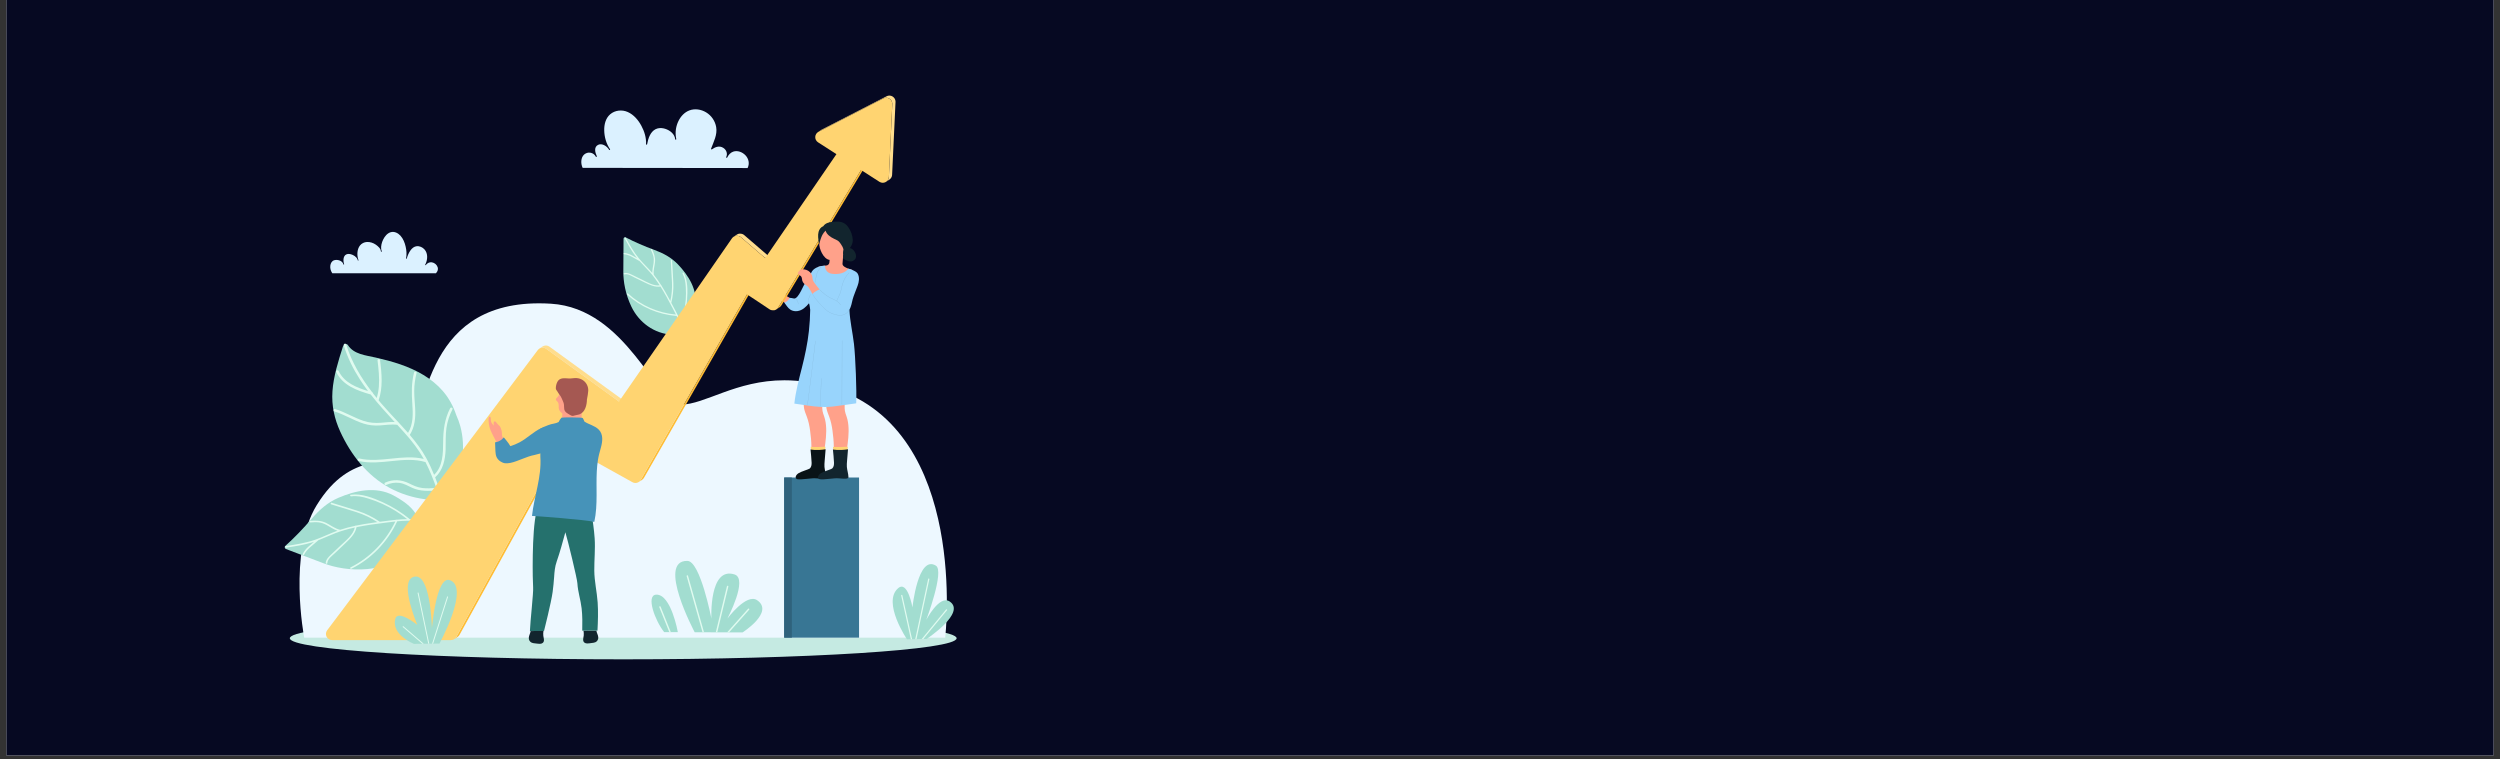 <?xml version="1.0" encoding="UTF-8" standalone="yes"?>
<svg xmlns="http://www.w3.org/2000/svg" xmlns:xlink="http://www.w3.org/1999/xlink" width="856" zoomAndPan="magnify" viewBox="0 0 642 195" height="260" preserveAspectRatio="xMidYMid meet" version="1.0">
  <rect x="0" y="0" width="642" height="195" fill="#333333" stroke="none"/>
  <defs>
    <clipPath id="41e59f78ae">
      <path d="M 1.637 0 L 640.359 0 L 640.359 194.004 L 1.637 194.004 Z M 1.637 0 " clip-rule="nonzero"/>
    </clipPath>
    <clipPath id="c0f25d166a">
      <path d="M 74.105 158.277 L 245.656 158.277 L 245.656 169.305 L 74.105 169.305 Z M 74.105 158.277 " clip-rule="nonzero"/>
    </clipPath>
    <clipPath id="7fd36410af">
      <path d="M 210 24.547 L 230 24.547 L 230 47 L 210 47 Z M 210 24.547 " clip-rule="nonzero"/>
    </clipPath>
  </defs>
  <g clip-path="url(#41e59f78ae)">
    <path fill="#ffffff" d="M 1.637 0 L 640.363 0 L 640.363 194.004 L 1.637 194.004 Z M 1.637 0 " fill-opacity="1" fill-rule="nonzero"/>
    <path fill="#060922" d="M 1.637 0 L 640.363 0 L 640.363 194.004 L 1.637 194.004 Z M 1.637 0 " fill-opacity="1" fill-rule="nonzero"/>
  </g>
  <g clip-path="url(#c0f25d166a)">
    <path fill="#c5eae2" d="M 245.656 163.906 C 245.656 166.895 207.324 169.316 160.043 169.316 C 112.758 169.316 74.426 166.895 74.426 163.906 C 74.426 160.918 112.758 158.492 160.043 158.492 C 207.324 158.492 245.656 160.918 245.656 163.906 " fill-opacity="1" fill-rule="nonzero"/>
  </g>
  <g clip-path="url(#7fd36410af)">
    <path fill="#ffdd8d" d="M 229.965 26.039 C 229.961 26.004 229.957 25.965 229.953 25.93 L 229.949 25.871 L 229.941 25.84 C 229.93 25.785 229.918 25.73 229.902 25.68 L 229.891 25.629 L 229.883 25.613 C 229.863 25.562 229.844 25.516 229.82 25.465 L 229.797 25.414 C 229.766 25.348 229.727 25.285 229.688 25.227 L 229.684 25.223 L 229.668 25.203 C 229.629 25.148 229.586 25.098 229.539 25.047 L 229.523 25.027 L 229.496 25.008 C 229.422 24.934 229.336 24.863 229.246 24.805 L 229.156 24.75 L 229.105 24.723 C 229.062 24.703 229.023 24.684 228.98 24.668 L 228.93 24.645 L 228.875 24.629 C 228.844 24.621 228.812 24.609 228.781 24.602 L 228.727 24.586 L 228.66 24.578 L 228.578 24.562 L 228.531 24.555 C 228.484 24.551 228.438 24.551 228.391 24.551 L 228.336 24.551 L 228.285 24.555 C 228.242 24.559 228.203 24.562 228.164 24.57 L 228.129 24.57 L 228.094 24.582 C 228.035 24.594 227.977 24.609 227.922 24.625 L 227.883 24.637 L 227.867 24.641 C 227.801 24.668 227.734 24.691 227.668 24.727 L 211.031 33.277 C 210.98 33.305 210.93 33.332 210.879 33.367 C 210.605 33.551 210.332 33.73 210.055 33.918 C 210.102 33.883 210.152 33.855 210.207 33.828 L 226.844 25.277 C 226.91 25.242 226.973 25.215 227.039 25.191 L 227.098 25.176 C 227.152 25.156 227.211 25.145 227.266 25.133 L 227.34 25.117 C 227.379 25.113 227.418 25.109 227.457 25.105 C 227.492 25.105 227.527 25.098 227.566 25.098 C 227.629 25.098 227.691 25.105 227.754 25.113 L 227.836 25.125 C 227.879 25.133 227.918 25.141 227.957 25.152 C 227.988 25.16 228.02 25.172 228.051 25.18 C 228.086 25.191 228.121 25.203 228.156 25.219 C 228.195 25.234 228.238 25.254 228.277 25.273 C 228.324 25.301 228.375 25.324 228.418 25.352 C 228.512 25.41 228.594 25.48 228.672 25.559 L 228.711 25.598 C 228.762 25.645 228.801 25.699 228.844 25.754 L 228.859 25.777 C 228.902 25.836 228.941 25.898 228.973 25.965 L 228.996 26.016 C 229.02 26.062 229.039 26.113 229.059 26.164 L 229.074 26.227 C 229.094 26.281 229.105 26.332 229.113 26.387 C 229.121 26.418 229.125 26.449 229.129 26.48 C 229.133 26.516 229.137 26.551 229.141 26.586 C 229.141 26.641 229.145 26.699 229.141 26.754 L 228.266 45.441 C 228.266 45.484 228.258 45.523 228.254 45.566 C 228.25 45.602 228.242 45.637 228.234 45.672 L 228.219 45.754 C 228.207 45.793 228.195 45.832 228.18 45.871 L 228.156 45.941 C 228.129 46.012 228.098 46.078 228.062 46.145 L 228.059 46.152 C 227.996 46.254 227.93 46.352 227.848 46.438 L 227.844 46.441 C 227.762 46.527 227.672 46.605 227.57 46.676 C 227.844 46.492 228.121 46.309 228.395 46.125 C 228.496 46.055 228.586 45.977 228.668 45.891 L 228.672 45.887 C 228.754 45.801 228.824 45.703 228.883 45.602 L 228.887 45.598 C 228.926 45.531 228.953 45.461 228.984 45.391 L 228.992 45.367 L 229.008 45.324 C 229.02 45.285 229.031 45.242 229.043 45.203 L 229.055 45.164 L 229.062 45.121 C 229.066 45.086 229.074 45.055 229.078 45.02 L 229.086 44.965 L 229.094 44.891 L 229.969 26.203 C 229.969 26.164 229.969 26.121 229.969 26.082 L 229.965 26.039 " fill-opacity="1" fill-rule="nonzero"/>
  </g>
  <path fill="#edf8ff" d="M 242.727 163.75 L 78.125 163.75 C 78.125 163.75 73.867 141.832 81.332 129.723 C 90.383 115.043 100.277 120.871 104.254 114.965 C 109.363 107.379 108.148 77.895 138.418 77.895 C 139.402 77.895 140.418 77.926 141.477 77.992 C 161.016 79.184 168.57 103.898 174.871 103.898 C 181.008 103.898 188.977 97.656 201.426 97.656 C 205.23 97.656 209.445 98.238 214.164 99.754 C 248.91 110.953 242.727 163.75 242.727 163.75 " fill-opacity="1" fill-rule="nonzero"/>
  <path fill="#dbf1ff" d="M 149.461 42.699 C 149.082 41.566 149.238 40.008 150.414 39.406 C 151.363 38.918 152.531 39.281 153.008 40.238 C 153.09 40.398 153.328 40.258 153.254 40.094 C 152.824 39.18 152.453 37.742 153.613 37.188 C 154.539 36.75 155.691 37.43 156.258 38.219 C 156.309 38.301 156.359 38.387 156.418 38.469 C 156.52 38.617 156.75 38.488 156.66 38.328 C 155.688 36.93 155.191 35.152 155.164 33.461 C 155.137 31.969 155.516 30.367 156.691 29.352 C 157.922 28.289 159.734 28.109 161.199 28.762 C 162.75 29.445 163.914 30.832 164.703 32.297 C 165.473 33.719 165.996 35.387 165.898 37.02 C 165.891 37.176 166.148 37.211 166.176 37.055 C 166.324 36.254 166.527 35.445 166.902 34.719 C 167.223 34.09 167.68 33.527 168.316 33.195 C 168.945 32.867 169.68 32.816 170.371 32.961 C 171.598 33.211 172.965 34.062 173.309 35.332 C 173.332 35.48 173.355 35.629 173.387 35.77 C 173.422 35.926 173.68 35.895 173.664 35.734 L 173.66 35.699 L 173.656 35.672 C 173.645 35.559 173.625 35.453 173.598 35.348 C 173.355 33.906 173.582 32.387 174.227 31.078 C 174.809 29.887 175.766 28.832 177.027 28.355 C 178.445 27.816 180.043 28.082 181.324 28.848 C 182.691 29.668 183.645 31.062 183.914 32.633 C 184.258 34.617 183.262 36.395 182.598 38.199 C 182.555 38.309 182.707 38.426 182.805 38.359 C 183.672 37.738 184.719 37.344 185.711 37.953 C 186.52 38.449 186.918 39.441 186.492 40.324 C 186.414 40.484 186.66 40.629 186.738 40.465 C 187.059 39.797 187.559 39.199 188.277 38.945 C 189.383 38.559 190.621 39.043 191.41 39.855 C 192.277 40.75 192.547 42.027 191.984 43.152 L 149.625 43.105 C 149.562 42.973 149.504 42.84 149.461 42.699 " fill-opacity="1" fill-rule="nonzero"/>
  <path fill="#dbf1ff" d="M 85.25 70.039 C 84.902 69.492 84.746 68.855 84.824 68.207 C 84.895 67.633 85.199 67.039 85.773 66.844 C 86.621 66.547 87.953 66.93 88.195 67.891 C 88.23 68 88.398 67.957 88.371 67.84 C 88.215 67.371 88.152 66.844 88.242 66.348 C 88.316 65.926 88.527 65.52 88.934 65.336 C 89.301 65.164 89.734 65.195 90.113 65.297 C 90.75 65.469 91.492 65.914 91.785 66.555 C 91.812 66.66 91.848 66.762 91.883 66.863 C 91.926 66.973 92.082 66.93 92.059 66.812 C 92.039 66.707 92.004 66.605 91.961 66.512 C 91.797 65.941 91.742 65.34 91.801 64.75 C 91.863 64.137 92.062 63.516 92.449 63.031 C 92.887 62.488 93.535 62.184 94.223 62.141 C 95.027 62.098 95.844 62.367 96.504 62.824 C 96.805 63.035 97.102 63.277 97.352 63.555 C 97.492 63.711 97.621 63.887 97.711 64.078 C 97.738 64.262 97.777 64.441 97.836 64.617 C 97.871 64.715 98.012 64.699 98.016 64.594 C 98.02 64.395 97.973 64.207 97.891 64.031 C 97.785 63.18 98.031 62.266 98.395 61.523 C 98.797 60.703 99.449 59.879 100.355 59.625 C 101.285 59.363 102.219 59.848 102.84 60.527 C 103.539 61.301 103.945 62.328 104.172 63.336 C 104.395 64.309 104.477 65.359 104.281 66.344 C 104.262 66.461 104.426 66.508 104.457 66.395 C 104.668 65.645 104.969 64.902 105.43 64.27 C 105.812 63.746 106.355 63.289 107.023 63.223 C 107.754 63.148 108.512 63.504 109 64.039 C 109.969 65.102 109.824 66.781 109.191 67.973 C 109.133 68.082 109.277 68.16 109.348 68.066 C 109.617 67.711 109.992 67.441 110.438 67.371 C 111.105 67.262 111.805 67.625 112.176 68.184 C 112.359 68.453 112.469 68.773 112.453 69.102 C 112.438 69.488 112.254 69.832 111.996 70.105 L 111.969 70.172 L 85.34 70.172 C 85.309 70.129 85.277 70.086 85.25 70.039 " fill-opacity="1" fill-rule="nonzero"/>
  <path fill="#a2ddd0" d="M 232.918 164.176 C 232.918 164.176 226.52 154.711 230.598 151.086 C 233.094 148.859 234.316 155.98 234.316 155.98 C 234.316 155.98 235.734 142.395 240.344 145.262 C 242.594 146.664 237.863 159.191 237.863 159.191 C 237.863 159.191 241.23 152.676 243.887 154.465 C 248.18 157.355 237.953 164.078 237.953 164.078 L 232.918 164.176 " fill-opacity="1" fill-rule="nonzero"/>
  <path fill="#e0fbf0" d="M 235.352 164.129 L 238.66 148.742 C 238.676 148.66 238.621 148.574 238.535 148.555 C 238.453 148.539 238.367 148.594 238.352 148.676 L 235.027 164.137 L 235.352 164.129 " fill-opacity="1" fill-rule="nonzero"/>
  <path fill="#e0fbf0" d="M 237.113 164.098 L 243.199 156.707 C 243.254 156.641 243.246 156.543 243.18 156.488 C 243.109 156.434 243.012 156.441 242.957 156.508 L 236.695 164.105 L 237.113 164.098 " fill-opacity="1" fill-rule="nonzero"/>
  <path fill="#e0fbf0" d="M 234.227 164.152 L 231.723 152.879 C 231.707 152.793 231.621 152.738 231.535 152.762 C 231.449 152.777 231.398 152.863 231.418 152.945 L 233.906 164.156 L 234.227 164.152 " fill-opacity="1" fill-rule="nonzero"/>
  <path fill="#a2ddd0" d="M 178.395 162.359 C 178.395 162.359 168.535 143.844 176.547 144.039 C 179.84 144.121 182.684 158.84 182.684 158.84 C 182.684 158.84 182.039 145.406 188.629 147.516 C 192.191 148.656 186.801 158.84 186.801 158.84 C 186.801 158.84 191.68 152.266 194.43 154.133 C 198.906 157.176 190.691 162.406 190.691 162.406 L 178.395 162.359 " fill-opacity="1" fill-rule="nonzero"/>
  <path fill="#a2ddd0" d="M 174.07 162.34 C 174.07 162.34 172.332 152.539 168.512 152.707 C 165.781 152.828 168.246 159.465 170.562 162.332 C 170.562 162.332 173.965 162.34 174.07 162.34 " fill-opacity="1" fill-rule="nonzero"/>
  <path fill="#e0fbf0" d="M 180.789 162.367 L 176.68 147.855 C 176.656 147.758 176.551 147.703 176.457 147.73 C 176.359 147.758 176.301 147.859 176.328 147.957 L 180.406 162.363 L 180.789 162.367 " fill-opacity="1" fill-rule="nonzero"/>
  <path fill="#e0fbf0" d="M 184.191 162.379 L 187.039 150.637 C 187.062 150.543 187 150.441 186.902 150.418 C 186.805 150.398 186.707 150.453 186.68 150.555 L 183.812 162.379 L 184.191 162.379 " fill-opacity="1" fill-rule="nonzero"/>
  <path fill="#e0fbf0" d="M 172.27 162.332 L 169.641 155.785 C 169.605 155.688 169.496 155.648 169.402 155.684 C 169.309 155.723 169.262 155.828 169.301 155.922 L 171.871 162.332 L 172.27 162.332 " fill-opacity="1" fill-rule="nonzero"/>
  <path fill="#e0fbf0" d="M 187.215 162.395 L 192.387 156.57 C 192.453 156.496 192.445 156.383 192.371 156.312 C 192.297 156.242 192.18 156.25 192.109 156.328 L 186.723 162.395 L 187.215 162.395 " fill-opacity="1" fill-rule="nonzero"/>
  <path fill="#a2ddd0" d="M 100.051 125.281 C 102.805 126.773 105.871 127.766 109.078 128.195 C 111.539 128.523 113.785 128.918 115.512 126.383 C 118.977 121.293 119.621 114.703 118.207 109.449 C 117.938 108.453 117.574 107.516 117.168 106.605 C 116.418 104.328 115.281 102.223 113.738 100.441 C 110.875 97.129 106.977 95.016 102.824 93.578 C 100.77 92.867 98.652 92.32 96.512 91.828 C 93.91 91.238 90.855 90.988 89.34 88.617 C 89.008 88.09 88.238 88.43 88.051 89.02 C 86.852 92.793 85.645 96.617 85.375 100.473 C 85.109 104.188 85.914 107.629 87.348 110.781 C 90.09 116.797 94.312 122.168 100.051 125.281 " fill-opacity="1" fill-rule="nonzero"/>
  <path fill="#e0fbf0" d="M 98.922 123.926 C 100.941 123.004 103.109 123.164 105.07 124.141 C 106.18 124.695 107.215 125.172 108.461 125.324 C 109.652 125.469 110.859 125.387 112.055 125.297 C 111.262 123.094 110.406 120.91 109.344 118.82 C 109.316 118.766 109.285 118.715 109.258 118.656 C 103.629 117.012 97.801 119.691 92.121 118.383 C 91.703 118.289 91.816 117.641 92.234 117.734 C 97.727 119.004 103.355 116.523 108.832 117.859 C 107.469 115.438 105.77 113.246 103.91 111.176 C 103.285 110.48 102.652 109.785 102.02 109.094 C 100.465 108.891 98.93 109.172 97.375 109.262 C 96.02 109.34 94.715 109.195 93.414 108.793 C 90.816 107.988 88.52 106.465 85.918 105.68 C 85.512 105.559 85.625 104.902 86.031 105.027 C 88.582 105.801 90.848 107.254 93.379 108.086 C 94.859 108.578 96.332 108.691 97.883 108.562 C 99.047 108.465 100.199 108.324 101.359 108.379 C 99.238 106.07 97.125 103.762 95.195 101.305 C 91.711 100.297 88.023 99.012 86.344 95.523 C 86.16 95.137 86.781 94.906 86.965 95.285 C 88.395 98.266 91.508 99.512 94.508 100.418 C 93.793 99.473 93.105 98.504 92.457 97.492 C 90.691 94.75 89.238 91.816 88.281 88.695 C 88.156 88.289 88.773 88.051 88.902 88.461 C 90.285 92.977 92.715 97.012 95.574 100.73 C 95.73 100.781 95.805 100.914 95.812 101.047 C 96.113 101.438 96.426 101.82 96.738 102.203 C 97.035 101.242 97.211 100.262 97.293 99.266 C 97.473 97.039 97.215 94.762 96.949 92.551 C 96.898 92.125 97.562 92.066 97.609 92.488 C 98.02 95.922 98.383 99.477 97.23 102.805 C 97.477 103.105 97.727 103.402 97.98 103.691 C 99.398 105.344 100.906 106.93 102.395 108.527 L 102.426 108.562 C 103.223 109.414 104.012 110.277 104.781 111.156 C 106.152 108.941 106.066 106.242 105.883 103.73 C 105.684 100.988 105.641 98.363 106.324 95.676 C 106.43 95.266 107.082 95.375 106.977 95.789 C 106.598 97.285 106.379 98.812 106.371 100.359 C 106.363 101.867 106.547 103.367 106.617 104.871 C 106.738 107.238 106.543 109.645 105.227 111.684 C 106.832 113.562 108.316 115.527 109.504 117.711 C 110.25 119.082 110.891 120.492 111.48 121.934 C 113.734 119.809 113.781 116.441 113.801 113.539 C 113.812 110.473 114.18 107.605 115.59 104.844 C 115.785 104.465 116.383 104.746 116.191 105.121 C 115.426 106.621 114.891 108.219 114.648 109.887 C 114.379 111.723 114.496 113.578 114.434 115.422 C 114.34 118.043 113.773 120.781 111.742 122.582 C 112.379 124.188 112.953 125.824 113.523 127.457 C 113.664 127.859 113.043 128.098 112.902 127.691 C 112.699 127.109 112.492 126.527 112.285 125.941 C 110.109 126.102 107.875 126.215 105.844 125.266 C 104.754 124.77 103.773 124.16 102.559 124.004 C 101.391 123.852 100.223 124.059 99.156 124.551 C 98.77 124.723 98.535 124.105 98.922 123.926 " fill-opacity="1" fill-rule="nonzero"/>
  <path fill="#a2ddd0" d="M 167.984 64.156 C 165.469 63.23 163.023 62.184 160.66 60.953 C 160.426 60.832 160.125 61.047 160.125 61.309 C 160.105 64.148 160.09 66.988 160.07 69.824 C 160.059 72.172 160.57 75.531 162.172 78.816 C 164.098 82.777 167.973 85.73 172.719 85.957 C 176.871 86.156 178.133 81.879 178.578 78.488 C 179.133 74.316 176.727 70.645 174.09 67.887 C 172.375 66.098 170.324 65.016 167.984 64.156 " fill-opacity="1" fill-rule="nonzero"/>
  <path fill="#e0fbf0" d="M 160.41 61.258 C 161.305 62.859 162.203 64.469 163.312 65.934 C 163.402 66.059 163.5 66.176 163.594 66.293 C 163.141 66.035 162.688 65.777 162.223 65.543 C 161.633 65.242 161.012 65.027 160.355 64.965 C 160.137 64.945 160.066 65.281 160.289 65.301 C 160.941 65.359 161.543 65.574 162.121 65.875 C 162.793 66.227 163.445 66.605 164.105 66.973 L 164.188 66.996 C 165.062 67.977 166.016 68.887 166.887 69.879 C 167.82 70.941 168.648 72.086 169.414 73.273 C 167.812 73.48 166.227 72.48 164.844 71.805 C 164.004 71.395 163.168 70.984 162.328 70.578 C 161.68 70.266 161.012 69.945 160.285 70.152 C 160.07 70.211 160.184 70.539 160.395 70.477 C 161.258 70.23 162.203 70.898 162.941 71.262 C 163.809 71.68 164.672 72.102 165.531 72.52 C 166.805 73.141 168.164 73.82 169.613 73.582 C 170.715 75.328 171.684 77.156 172.645 78.977 C 172.957 79.574 173.273 80.176 173.578 80.785 C 168.984 80.359 164.645 78.5 161.254 75.355 C 161.09 75.203 160.867 75.465 161.027 75.613 C 164.516 78.852 169.016 80.754 173.754 81.141 C 174.359 82.387 174.895 83.664 175.234 85.016 C 175.289 85.23 175.613 85.117 175.559 84.902 C 175.434 84.406 175.277 83.918 175.105 83.438 L 175.121 83.406 C 175.844 81.297 176.293 79.109 176.445 76.879 C 176.594 74.66 176.664 72.074 175.566 70.062 C 175.461 69.867 175.18 70.062 175.285 70.258 C 175.871 71.328 176.043 72.535 176.113 73.738 C 176.18 74.812 176.176 75.891 176.098 76.965 C 175.949 78.996 175.551 80.996 174.918 82.93 C 174.66 82.27 174.371 81.625 174.059 80.988 C 174.074 80.922 174.047 80.855 173.98 80.828 C 173.812 80.488 173.641 80.156 173.469 79.816 C 173.109 79.129 172.75 78.445 172.387 77.758 C 172.801 76.074 172.984 74.406 172.914 72.676 C 172.832 70.75 172.695 68.828 172.59 66.906 C 172.578 66.688 172.234 66.707 172.25 66.926 C 172.352 68.785 172.473 70.641 172.562 72.5 C 172.637 74.137 172.5 75.711 172.141 77.297 C 171.711 76.492 171.27 75.695 170.809 74.902 C 170.523 74.406 170.227 73.914 169.922 73.434 C 169.926 73.352 169.879 73.266 169.793 73.23 C 169.203 72.312 168.574 71.41 167.891 70.555 L 167.891 70.539 C 167.723 69.43 168.117 68.371 168.215 67.277 C 168.32 66.102 167.949 65.078 167.461 64.027 C 167.371 63.828 167.043 63.938 167.141 64.137 C 167.383 64.668 167.633 65.199 167.773 65.766 C 167.914 66.34 167.922 66.926 167.848 67.508 C 167.73 68.367 167.488 69.219 167.508 70.09 C 166.41 68.793 165.145 67.656 164.066 66.34 C 162.734 64.723 161.711 62.887 160.691 61.066 C 160.586 60.871 160.301 61.066 160.41 61.258 " fill-opacity="1" fill-rule="nonzero"/>
  <path fill="#a2ddd0" d="M 80.047 133.203 C 77.91 135.691 75.668 138.043 73.238 140.219 C 73.004 140.434 73.121 140.867 73.422 140.984 C 76.672 142.223 79.922 143.453 83.172 144.684 C 85.859 145.707 89.934 146.551 94.391 146.129 C 99.754 145.617 104.801 142.449 107.094 137.113 C 109.098 132.445 104.723 129.184 101.027 127.215 C 96.473 124.797 91.23 125.984 86.941 127.82 C 84.152 129.012 82.035 130.898 80.047 133.203 " fill-opacity="1" fill-rule="nonzero"/>
  <path fill="#e0fbf0" d="M 73.484 140.641 C 75.703 140.301 77.938 139.961 80.094 139.312 C 80.273 139.258 80.449 139.203 80.625 139.145 C 80.133 139.555 79.645 139.965 79.172 140.395 C 78.582 140.938 78.07 141.555 77.719 142.281 C 77.598 142.52 77.957 142.746 78.07 142.5 C 78.418 141.785 78.926 141.188 79.516 140.652 C 80.203 140.031 80.922 139.449 81.621 138.852 C 81.652 138.82 81.672 138.797 81.684 138.766 C 83.184 138.184 84.633 137.48 86.141 136.91 C 87.766 136.297 89.43 135.836 91.121 135.465 C 90.672 137.395 88.848 138.777 87.484 140.074 C 86.656 140.855 85.828 141.641 85 142.426 C 84.363 143.027 83.711 143.664 83.637 144.582 C 83.613 144.852 84.035 144.859 84.055 144.594 C 84.145 143.5 85.312 142.707 86.047 142.012 C 86.898 141.203 87.75 140.398 88.602 139.594 C 89.859 138.398 91.215 137.137 91.566 135.375 C 94.035 134.863 96.555 134.535 99.051 134.219 C 99.871 134.113 100.695 134.004 101.52 133.922 C 99.07 138.992 95.086 143.164 90.023 145.699 C 89.781 145.82 89.98 146.184 90.219 146.066 C 95.434 143.461 99.535 139.129 102.004 133.871 C 103.695 133.711 105.387 133.645 107.086 133.836 C 107.352 133.863 107.363 133.441 107.094 133.414 C 106.469 133.344 105.844 133.312 105.219 133.301 L 105.191 133.277 C 103.078 131.547 100.758 130.098 98.266 128.969 C 95.777 127.848 92.844 126.66 90.07 127.059 C 89.805 127.098 89.902 127.504 90.168 127.465 C 91.648 127.254 93.109 127.574 94.516 128.008 C 95.777 128.391 97.016 128.859 98.215 129.402 C 100.48 130.438 102.609 131.754 104.559 133.305 C 103.691 133.316 102.824 133.375 101.965 133.457 C 101.891 133.414 101.805 133.41 101.742 133.477 C 101.281 133.52 100.828 133.574 100.363 133.629 C 99.426 133.746 98.484 133.863 97.543 133.988 C 95.793 132.797 93.949 131.867 91.93 131.211 C 89.691 130.484 87.422 129.812 85.172 129.109 C 84.914 129.035 84.793 129.434 85.051 129.516 C 87.23 130.191 89.414 130.844 91.586 131.539 C 93.492 132.152 95.242 132.984 96.906 134.07 C 95.801 134.223 94.695 134.387 93.59 134.57 C 92.898 134.688 92.207 134.82 91.52 134.961 C 91.434 134.914 91.309 134.934 91.238 135.02 C 89.926 135.305 88.625 135.633 87.352 136.051 L 87.332 136.043 C 85.992 135.762 84.938 134.859 83.734 134.277 C 82.426 133.652 81.09 133.641 79.676 133.75 C 79.41 133.773 79.398 134.191 79.664 134.168 C 80.375 134.117 81.094 134.059 81.805 134.141 C 82.523 134.227 83.199 134.461 83.836 134.805 C 84.773 135.301 85.645 135.941 86.652 136.289 C 84.695 136.988 82.844 137.953 80.875 138.625 C 78.453 139.453 75.906 139.848 73.383 140.23 C 73.117 140.273 73.215 140.68 73.484 140.641 " fill-opacity="1" fill-rule="nonzero"/>
  <path fill="#387694" d="M 201.379 163.75 L 220.605 163.75 L 220.605 122.625 L 201.379 122.625 L 201.379 163.75 " fill-opacity="1" fill-rule="nonzero"/>
  <path fill="#2f627c" d="M 203.348 163.75 L 201.379 163.75 L 201.379 122.625 L 203.348 122.625 L 203.348 163.75 " fill-opacity="1" fill-rule="nonzero"/>
  <path fill="#ffa18a" d="M 143.105 108.414 C 142.559 107.512 141.996 106.613 141.215 105.902 C 140.969 105.68 139.875 104.41 139.633 104.672 C 139.266 105.066 140.102 105.801 140.312 106.094 C 140.523 106.383 140.691 106.746 140.758 107.117 C 140.656 107.004 140.551 106.902 140.422 106.812 C 140.27 106.703 139.98 106.504 139.785 106.66 C 139.582 106.816 139.715 107.145 139.785 107.332 C 139.863 107.539 139.945 107.734 139.984 107.957 C 140.012 108.125 140.023 108.293 140.086 108.453 C 140.219 108.809 140.508 109.137 140.75 109.414 C 141.031 109.73 141.363 109.914 141.691 110.164 C 142.086 110.461 142.254 110.922 142.441 111.359 C 142.582 111.691 142.723 112.02 142.863 112.348 L 144.199 110.281 C 143.844 109.652 143.48 109.031 143.105 108.414 " fill-opacity="1" fill-rule="nonzero"/>
  <path fill="#ffa18a" d="M 194.516 74.445 C 194.496 74.793 194.844 75.102 195.066 75.332 C 195.348 75.625 195.672 75.887 196.066 76.012 C 196.512 76.152 196.988 76.125 197.449 76.113 C 197.949 76.098 198.438 76.125 198.922 76.27 C 199.402 76.418 199.855 76.648 200.285 76.91 C 201.168 77.449 201.984 78.102 202.797 78.738 L 203.805 77.09 C 202.699 76.469 201.625 75.801 200.586 75.078 C 200.16 74.781 199.711 74.434 199.184 74.355 C 198.93 74.32 198.695 74.367 198.449 74.422 C 198.148 74.484 197.855 74.508 197.555 74.48 C 197.402 74.469 197.25 74.438 197.105 74.387 C 197.129 74.348 197.156 74.309 197.184 74.266 C 197.293 74.121 197.465 73.93 197.414 73.73 C 197.398 73.656 197.344 73.605 197.27 73.59 C 197.195 73.578 197.125 73.605 197.066 73.648 C 197.102 73.492 197.066 73.266 196.867 73.281 C 196.773 73.285 196.672 73.34 196.59 73.387 C 196.551 73.41 196.516 73.434 196.484 73.465 C 196.516 73.273 196.391 73.125 196.188 73.172 C 196.016 73.211 195.863 73.328 195.754 73.469 C 195.766 73.406 195.766 73.34 195.734 73.285 C 195.582 73.008 195.164 73.402 195.039 73.527 C 194.816 73.758 194.531 74.113 194.516 74.445 " fill-opacity="1" fill-rule="nonzero"/>
  <path fill="#ffbc33" d="M 117.184 163.566 L 117.16 163.602 C 117.102 163.703 117.035 163.797 116.957 163.879 L 116.945 163.887 C 116.867 163.973 116.773 164.051 116.68 164.117 C 116.953 163.934 117.23 163.75 117.504 163.566 C 117.602 163.5 117.691 163.426 117.773 163.34 L 117.781 163.328 C 117.859 163.246 117.926 163.152 117.988 163.051 L 118.012 163.016 L 145.383 113.359 L 144.555 113.906 L 117.184 163.566 " fill-opacity="1" fill-rule="nonzero"/>
  <path fill="#ffdd8d" d="M 140.953 88.93 L 140.918 88.914 C 140.883 88.895 140.84 88.879 140.801 88.859 L 140.723 88.824 L 140.688 88.812 L 140.516 88.766 L 140.461 88.754 L 140.383 88.742 L 140.324 88.734 C 140.277 88.73 140.23 88.727 140.184 88.727 L 140.129 88.727 C 140.094 88.73 140.059 88.734 140.023 88.738 C 139.996 88.742 139.965 88.742 139.934 88.75 L 139.918 88.75 L 139.848 88.77 C 139.797 88.781 139.746 88.789 139.695 88.805 L 139.668 88.812 C 139.633 88.824 139.598 88.844 139.562 88.855 L 139.496 88.883 C 139.434 88.918 139.367 88.949 139.305 88.992 L 138.48 89.543 C 138.543 89.5 138.605 89.465 138.672 89.434 L 138.742 89.406 C 138.781 89.387 138.824 89.371 138.871 89.355 C 138.922 89.34 138.973 89.328 139.023 89.316 L 139.109 89.297 C 139.137 89.293 139.168 89.293 139.199 89.289 C 139.254 89.285 139.305 89.277 139.355 89.277 C 139.426 89.277 139.492 89.285 139.559 89.293 L 139.633 89.305 C 139.684 89.312 139.73 89.328 139.777 89.34 L 139.859 89.363 C 139.898 89.375 139.938 89.395 139.977 89.41 C 140.016 89.426 140.055 89.445 140.094 89.465 C 140.16 89.5 140.223 89.535 140.281 89.578 L 158.949 103.117 L 159.773 102.57 L 141.109 89.027 C 141.059 88.992 141.004 88.957 140.953 88.93 " fill-opacity="1" fill-rule="nonzero"/>
  <path fill="#ffbc33" d="M 164.547 123.242 C 164.422 123.461 164.254 123.637 164.059 123.77 L 164.883 123.219 C 165.078 123.086 165.246 122.91 165.375 122.691 L 192.664 75.047 L 191.84 75.594 L 164.547 123.242 " fill-opacity="1" fill-rule="nonzero"/>
  <path fill="#ffdd8d" d="M 190.871 60.203 L 190.867 60.199 L 190.852 60.191 C 190.801 60.164 190.746 60.141 190.688 60.117 L 190.664 60.105 L 190.641 60.102 C 190.586 60.082 190.531 60.066 190.477 60.051 L 190.457 60.047 L 190.453 60.047 C 190.383 60.031 190.309 60.02 190.23 60.012 L 190.203 60.008 L 190.172 60.008 C 190.078 60 189.984 59.996 189.879 60 L 189.816 60.008 L 189.781 60.016 C 189.719 60.027 189.66 60.043 189.602 60.062 L 189.566 60.07 L 189.551 60.078 C 189.508 60.094 189.469 60.113 189.43 60.129 L 189.371 60.156 C 189.316 60.184 189.258 60.215 189.207 60.25 C 188.93 60.434 188.656 60.617 188.379 60.801 C 188.434 60.766 188.488 60.734 188.547 60.703 L 188.605 60.68 C 188.645 60.66 188.684 60.645 188.723 60.629 L 188.777 60.613 C 188.836 60.594 188.895 60.578 188.953 60.566 C 188.984 60.562 189.02 60.555 189.055 60.551 C 189.16 60.547 189.254 60.551 189.348 60.559 L 189.402 60.562 C 189.48 60.57 189.555 60.582 189.625 60.598 L 189.648 60.602 C 189.707 60.613 189.762 60.633 189.816 60.648 L 189.859 60.668 C 189.918 60.691 189.977 60.715 190.027 60.742 L 190.043 60.75 C 190.133 60.801 190.211 60.855 190.285 60.922 L 196.504 66.277 L 197.332 65.727 L 191.109 60.371 C 191.035 60.305 190.957 60.25 190.871 60.203 " fill-opacity="1" fill-rule="nonzero"/>
  <path fill="#ffbc33" d="M 199.855 78.949 C 199.734 79.152 199.574 79.32 199.383 79.449 C 199.66 79.266 199.934 79.082 200.207 78.898 C 200.398 78.773 200.562 78.602 200.684 78.402 L 221.949 43.105 L 221.121 43.656 L 199.855 78.949 " fill-opacity="1" fill-rule="nonzero"/>
  <path fill="#ffd471" d="M 227.566 25.098 C 227.863 25.098 228.16 25.184 228.418 25.352 C 228.895 25.656 229.168 26.191 229.141 26.754 L 228.266 45.441 C 228.238 46.004 227.914 46.508 227.414 46.766 C 227.188 46.879 226.941 46.941 226.695 46.941 C 226.395 46.941 226.098 46.855 225.84 46.688 L 221.121 43.656 L 199.855 78.949 C 199.637 79.32 199.273 79.582 198.855 79.676 C 198.203 79.715 197.898 79.621 197.637 79.449 L 191.84 75.594 L 164.547 123.242 C 164.258 123.75 163.727 124.031 163.184 124.031 C 162.922 124.031 162.656 123.969 162.418 123.836 L 144.555 113.906 L 117.184 163.566 C 116.906 164.066 116.379 164.379 115.805 164.379 L 85.277 164.379 C 84.68 164.379 84.133 164.043 83.867 163.508 C 83.598 162.973 83.656 162.336 84.016 161.859 L 138.098 89.906 C 138.406 89.496 138.879 89.277 139.355 89.277 C 139.676 89.277 140 89.375 140.281 89.578 L 158.949 103.117 L 187.961 61.211 C 188.215 60.848 188.613 60.605 189.055 60.551 C 189.629 60.535 189.996 60.672 190.285 60.922 L 196.504 66.277 L 214.793 39.586 L 210.078 36.551 C 209.602 36.25 209.328 35.711 209.355 35.152 C 209.383 34.59 209.707 34.086 210.207 33.828 L 226.844 25.277 C 227.07 25.16 227.316 25.098 227.566 25.098 " fill-opacity="1" fill-rule="nonzero"/>
  <path fill="#ffa18a" d="M 211.691 115.75 L 208.328 115.75 C 208.352 115.367 208.371 114.98 208.367 114.594 C 208.359 113.27 208.211 111.941 208.039 110.629 C 207.875 109.359 207.617 108.121 207.164 106.93 C 206.922 106.293 206.656 105.66 206.512 104.992 C 206.402 104.477 206.375 103.949 206.418 103.43 L 211.195 103.43 C 211.141 104.371 211.082 105.305 211.391 106.211 C 211.559 106.703 211.742 107.18 211.863 107.688 C 211.98 108.176 212.059 108.672 212.109 109.172 C 212.316 111.277 212.004 113.398 211.727 115.48 C 211.715 115.57 211.699 115.66 211.691 115.75 " fill-opacity="1" fill-rule="nonzero"/>
  <path fill="#ffd471" d="M 208.281 115.75 C 208.246 115.418 208.207 115.086 208.176 114.758 C 208.176 114.758 209.195 114.867 211.973 114.715 C 211.973 114.715 211.93 115.18 211.875 115.75 L 208.281 115.75 " fill-opacity="1" fill-rule="nonzero"/>
  <path fill="#091317" d="M 204.328 122.473 C 204.41 122.043 204.711 121.754 205.051 121.527 C 205.699 121.09 207.73 120.512 207.949 120.316 C 208.363 119.945 208.441 119.344 208.422 118.805 C 208.383 117.68 208.238 116.547 208.141 115.418 C 208.141 115.418 209.57 115.77 212.02 115.371 C 212.02 115.371 211.855 117.395 211.77 118.402 C 211.73 118.895 211.688 119.391 211.723 119.887 C 211.758 120.32 211.852 120.746 211.938 121.172 C 212.027 121.594 212.113 122.023 212.125 122.457 C 212.129 122.531 212.125 122.695 212.125 122.695 C 211.855 122.969 211.215 122.945 210.914 122.93 C 210.156 122.898 209.422 122.781 208.656 122.832 C 207.668 122.895 206.691 123.055 205.703 123.094 C 205.363 123.109 205.039 123.102 204.734 123.055 C 204.34 122.953 204.309 122.59 204.328 122.473 " fill-opacity="1" fill-rule="nonzero"/>
  <path fill="#ffa18a" d="M 217.438 115.75 L 214.078 115.75 C 214.102 115.367 214.117 114.98 214.117 114.594 C 214.109 113.27 213.961 111.941 213.789 110.629 C 213.625 109.359 213.367 108.121 212.91 106.93 C 212.672 106.293 212.406 105.66 212.262 104.992 C 212.152 104.477 212.125 103.949 212.168 103.43 L 216.949 103.43 C 216.891 104.371 216.832 105.305 217.141 106.211 C 217.309 106.703 217.488 107.18 217.613 107.688 C 217.73 108.176 217.809 108.672 217.859 109.172 C 218.066 111.277 217.754 113.398 217.477 115.48 C 217.465 115.57 217.449 115.66 217.438 115.75 " fill-opacity="1" fill-rule="nonzero"/>
  <path fill="#ffd471" d="M 214.031 115.75 C 213.996 115.418 213.957 115.086 213.926 114.758 C 213.926 114.758 214.945 114.867 217.723 114.715 C 217.723 114.715 217.68 115.18 217.625 115.75 L 214.031 115.75 " fill-opacity="1" fill-rule="nonzero"/>
  <path fill="#12252e" d="M 210.078 122.473 C 210.16 122.043 210.461 121.754 210.797 121.527 C 211.449 121.09 213.48 120.512 213.695 120.316 C 214.113 119.945 214.191 119.344 214.172 118.805 C 214.133 117.68 213.988 116.547 213.891 115.418 C 213.891 115.418 215.32 115.77 217.77 115.371 C 217.77 115.371 217.605 117.395 217.52 118.402 C 217.48 118.895 217.438 119.391 217.473 119.887 C 217.508 120.32 217.602 120.746 217.688 121.172 C 217.777 121.594 217.859 122.023 217.875 122.457 C 217.875 122.531 217.875 122.695 217.875 122.695 C 217.605 122.969 216.965 122.945 216.664 122.93 C 215.906 122.898 215.172 122.781 214.406 122.832 C 213.418 122.895 212.441 123.055 211.453 123.094 C 211.113 123.109 210.789 123.102 210.484 123.055 C 210.09 122.953 210.059 122.59 210.078 122.473 " fill-opacity="1" fill-rule="nonzero"/>
  <path fill="#ffa18a" d="M 213.578 71.633 C 212.445 71.551 209.984 68.512 210.148 68.523 C 211.207 68.234 211.582 68.293 212.289 68.164 C 212.664 68.098 212.949 67.801 212.984 67.422 L 213.047 66.75 C 212.223 66.637 211.527 65.891 211.055 64.977 C 210.664 64.227 210.344 63.293 210.371 62.34 C 210.371 62.34 210.375 62.23 210.379 62.18 C 210.516 59.812 211.68 58.023 213.875 58.086 C 215.785 58.141 217.305 60.141 217.445 62.504 C 217.512 63.609 216.781 65.262 216.543 65.48 L 216.355 67.688 C 216.32 68.059 216.566 68.305 216.898 68.531 C 217.328 68.828 218.352 69.18 218.953 69.355 C 218.953 69.355 216.008 71.809 213.578 71.633 " fill-opacity="1" fill-rule="nonzero"/>
  <path fill="#98d4fc" d="M 201.398 77.695 C 201.859 78.301 202.305 79.082 202.961 79.516 C 203.5 79.871 204.176 79.98 204.809 79.887 C 206.055 79.703 206.984 78.832 207.746 77.875 C 207.91 78.207 208.059 79.512 208.059 79.578 C 208.047 80.457 208.012 81.336 207.961 82.215 C 207.922 82.57 207.789 84.434 207.727 85.008 C 207.379 88.195 206.715 91.316 205.926 94.422 C 205.148 97.465 204.332 100.512 203.988 103.645 C 205.188 103.816 206.391 103.992 207.594 104.168 C 209.641 104.461 211.652 104.656 213.711 104.418 C 215.711 104.188 219.875 103.574 219.875 103.574 C 220.035 100.633 219.68 91.52 219.297 88.289 C 218.953 85.375 218.27 82.496 218.129 79.562 C 218.574 78.727 218.754 77.77 218.965 76.855 C 219.105 76.25 220.012 73.98 220.223 73.41 C 220.59 72.426 220.789 71.254 220.266 70.285 C 219.844 69.496 217.867 68.984 217.867 68.984 C 216.977 70.199 215.324 70.508 213.699 70.316 C 212.348 70.16 211.766 69.051 211.879 68.227 C 210.863 68.215 209.289 68.613 208.586 69.594 C 208.449 69.777 208.352 69.977 208.266 70.18 C 207.996 70.613 207.766 71.066 207.512 71.508 C 207.266 71.93 206.977 72.328 206.723 72.75 C 206.188 73.633 205.824 74.602 205.266 75.473 C 205.008 75.875 204.73 76.305 204.316 76.566 C 203.918 76.82 203.598 76.5 202.797 76.484 C 202.797 76.484 202.223 77.59 201.398 77.695 " fill-opacity="1" fill-rule="nonzero"/>
  <path fill="#12252e" d="M 210.23 62.27 C 210.242 62.387 210.375 62.621 210.375 62.621 C 210.551 61.953 210.859 60.957 211.172 60.34 C 211.387 59.914 211.684 59.566 212.004 59.227 C 212.305 60.238 213.27 60.879 214.203 61.328 C 214.512 61.473 214.836 61.602 215.125 61.789 C 215.449 62 215.676 62.297 215.891 62.613 C 216.191 63.047 216.48 63.52 216.594 64.035 C 216.566 64.184 216.398 65.07 216.543 65.48 L 216.469 66.336 C 216.695 66.617 217.742 67.059 218.094 67.113 C 218.434 67.164 218.746 67.148 219.059 66.984 C 219.34 66.836 219.605 66.605 219.73 66.309 C 219.965 65.742 219.75 65.016 219.418 64.535 C 219.152 64.16 218.699 63.762 218.215 63.695 L 218.262 63.648 C 218.59 63.262 218.797 62.793 218.918 62.305 C 219.141 61.418 218.777 60.008 218.328 59.164 C 217.719 58.02 217.305 57.676 216.891 57.398 C 215.922 56.754 214.68 56.898 213.715 56.98 C 212.859 57.055 211.906 57.328 211.422 58.086 C 210.801 58.316 210.383 58.895 210.211 59.527 C 209.973 60.418 210.145 61.371 210.23 62.27 " fill-opacity="1" fill-rule="nonzero"/>
  <path fill="#84b8da" d="M 218.039 79.578 C 217.688 80.246 217.047 80.75 216.301 80.887 C 215.453 81.047 214.496 80.793 213.699 80.492 C 212.316 79.973 211.293 78.801 210.324 77.723 C 209.711 77.043 209.145 76.32 208.691 75.523 C 208.668 75.488 208.613 75.52 208.633 75.555 C 209.41 76.922 210.512 78.051 211.613 79.156 C 212.223 79.766 212.871 80.25 213.684 80.555 C 214.465 80.848 215.402 81.098 216.238 80.965 C 217.035 80.84 217.723 80.32 218.094 79.613 C 218.113 79.574 218.059 79.543 218.039 79.578 " fill-opacity="1" fill-rule="nonzero"/>
  <path fill="#84b8da" d="M 218.008 70.035 C 217.129 70.926 216.555 72.062 216.23 73.262 C 216.047 73.938 215.973 74.645 215.719 75.305 C 215.465 75.969 215.09 76.586 214.859 77.266 C 214.848 77.305 214.91 77.32 214.926 77.281 C 215.141 76.633 215.492 76.043 215.746 75.41 C 216.004 74.777 216.086 74.109 216.25 73.453 C 216.562 72.195 217.141 71.008 218.055 70.082 C 218.086 70.051 218.039 70.004 218.008 70.035 " fill-opacity="1" fill-rule="nonzero"/>
  <path fill="#84b8da" d="M 215.887 78.305 C 215.359 77.309 214.246 76.973 213.305 76.492 C 212.246 75.945 211.316 75.188 210.488 74.336 C 210.457 74.309 210.41 74.355 210.441 74.387 C 211.207 75.172 212.062 75.879 213.023 76.414 C 214.008 76.961 215.266 77.273 215.832 78.336 C 215.852 78.375 215.906 78.34 215.887 78.305 " fill-opacity="1" fill-rule="nonzero"/>
  <path fill="#84b8da" d="M 207.82 77.824 C 207.461 77.094 207.793 76.297 208.148 75.637 C 208.168 75.602 208.113 75.57 208.094 75.605 C 207.727 76.285 207.395 77.102 207.762 77.855 C 207.781 77.891 207.84 77.859 207.82 77.824 " fill-opacity="1" fill-rule="nonzero"/>
  <path fill="#84b8da" d="M 210.777 68.59 C 210.34 69.082 209.949 69.621 209.742 70.25 C 209.516 70.965 209.453 71.734 209.34 72.469 C 209.332 72.508 209.395 72.527 209.402 72.484 C 209.508 71.793 209.574 71.078 209.766 70.402 C 209.961 69.723 210.359 69.156 210.824 68.637 C 210.852 68.605 210.805 68.559 210.777 68.59 " fill-opacity="1" fill-rule="nonzero"/>
  <path fill="#84b8da" d="M 204.234 76.676 L 204.242 76.664 L 204.215 76.68 C 204.262 76.676 204.352 76.785 204.383 76.82 C 204.43 76.863 204.473 76.91 204.516 76.961 C 204.605 77.066 204.68 77.188 204.746 77.309 C 204.875 77.555 204.953 77.828 204.973 78.102 C 204.973 78.145 205.039 78.145 205.035 78.102 C 205.016 77.781 204.918 77.465 204.754 77.188 C 204.699 77.098 204.285 76.496 204.176 76.641 C 204.152 76.676 204.207 76.707 204.234 76.676 " fill-opacity="1" fill-rule="nonzero"/>
  <path fill="#84b8da" d="M 207.391 103.949 C 207.961 99.691 208.504 95.43 209.012 91.164 C 209.156 89.953 209.301 88.746 209.438 87.535 C 209.445 87.492 209.379 87.496 209.375 87.535 C 208.883 91.805 208.359 96.066 207.805 100.328 C 207.645 101.535 207.488 102.746 207.324 103.949 C 207.32 103.992 207.383 103.992 207.391 103.949 " fill-opacity="1" fill-rule="nonzero"/>
  <path fill="#84b8da" d="M 210.832 104.379 C 210.777 101.977 210.816 99.574 210.945 97.176 C 210.945 97.133 210.879 97.133 210.879 97.176 C 210.75 99.574 210.715 101.977 210.766 104.379 C 210.766 104.418 210.832 104.418 210.832 104.379 " fill-opacity="1" fill-rule="nonzero"/>
  <path fill="#84b8da" d="M 216.238 103.797 C 216.25 99.547 216.262 95.297 216.273 91.051 C 216.277 89.848 216.281 88.648 216.281 87.445 C 216.281 87.402 216.219 87.402 216.219 87.445 C 216.207 91.695 216.195 95.941 216.18 100.191 C 216.18 101.395 216.176 102.594 216.172 103.797 C 216.172 103.84 216.238 103.84 216.238 103.797 " fill-opacity="1" fill-rule="nonzero"/>
  <path fill="#ffa18a" d="M 205.109 70.504 C 205.332 70.719 205.645 70.82 205.805 71.105 C 205.969 71.402 205.938 71.766 206.027 72.086 C 206.199 72.699 206.699 73.043 207.203 73.379 C 207.574 73.629 207.77 73.98 207.988 74.359 C 208.207 74.742 208.422 75.121 208.641 75.504 C 209.254 74.754 210.461 74.328 210.461 74.328 C 210.277 74.086 208.973 72.586 208.742 71.93 C 208.605 71.539 208.664 71.113 208.527 70.723 C 208.414 70.402 208.227 70.113 207.984 69.875 C 207.445 69.344 206.668 69.105 205.926 69.141 C 205.777 69.148 205.512 69.184 205.547 69.383 L 205.535 69.383 C 205.48 69.387 205.418 69.395 205.367 69.422 C 205.297 69.465 205.293 69.535 205.309 69.605 L 205.285 69.605 C 205.203 69.633 205.129 69.688 205.086 69.762 C 205.062 69.797 205.059 69.836 205.062 69.871 C 205.012 69.887 204.965 69.922 204.934 69.977 C 204.828 70.16 204.98 70.383 205.109 70.504 " fill-opacity="1" fill-rule="nonzero"/>
  <path fill="#ffa18a" d="M 125.492 107.406 C 125.516 107.266 125.633 106.895 125.855 107.027 C 126.086 107.16 126.02 107.75 126.047 107.969 C 126.113 108.531 126.441 108.926 126.84 109.289 C 126.797 109.145 126.766 109 126.758 108.844 C 126.75 108.656 126.734 108.309 126.969 108.227 C 127.215 108.137 127.422 108.426 127.539 108.582 C 127.672 108.762 127.793 108.938 127.961 109.086 C 128.09 109.199 128.227 109.301 128.332 109.438 C 128.559 109.742 128.68 110.16 128.785 110.516 C 128.902 110.918 128.879 111.297 128.914 111.707 C 128.957 112.199 129.254 112.59 129.527 112.984 C 129.73 113.277 129.934 113.57 130.137 113.863 L 127.672 113.887 C 127.332 113.25 126.996 112.609 126.676 111.961 C 126.207 111.02 125.707 110.074 125.566 109.023 C 125.5 108.52 125.406 107.914 125.492 107.406 " fill-opacity="1" fill-rule="nonzero"/>
  <path fill="#ffa18a" d="M 142.867 102.285 C 142.945 102.18 143.363 101.828 143.477 101.574 C 143.785 100.895 143.672 100.262 144.09 99.703 L 149.016 100.152 L 149.078 100.219 C 149.504 100.785 149.73 101.496 149.875 102.18 C 150.047 102.996 150.082 103.859 149.945 104.684 C 149.906 104.914 149.719 105.75 149.395 105.977 C 149.383 106.242 149.371 106.512 149.359 106.781 C 149.348 107.082 149.379 107.426 149.324 107.723 L 144.332 107.27 C 144.352 106.922 144.379 106.574 144.426 106.23 C 144.059 105.93 143.715 105.582 143.559 105.133 C 143.461 104.844 143.469 104.547 143.473 104.254 C 143.48 103.738 143.418 103.355 143.02 103.004 C 142.875 102.875 142.742 102.77 142.766 102.555 C 142.773 102.457 142.805 102.363 142.867 102.285 " fill-opacity="1" fill-rule="nonzero"/>
  <path fill="#12252e" d="M 149.844 161.953 L 153.141 161.93 C 153.227 162.523 153.59 163.051 153.637 163.652 C 153.68 164.188 153.391 164.707 152.895 164.926 C 152.598 165.055 152.27 165.086 151.953 165.121 C 151.574 165.172 151.184 165.242 150.801 165.242 C 150.246 165.246 149.793 164.953 149.758 164.367 C 149.73 163.977 149.863 163.59 149.902 163.203 C 149.941 162.789 149.914 162.367 149.844 161.953 " fill-opacity="1" fill-rule="nonzero"/>
  <path fill="#25716d" d="M 149.52 161.957 C 149.566 160.047 149.574 158.133 149.363 156.234 C 149.121 154.051 148.391 151.969 148.27 149.762 C 148.207 148.59 145.836 138.809 145.184 136.684 C 144.484 139.211 143.82 141.742 142.957 144.203 C 142.492 145.523 142.391 146.816 142.297 148.223 C 142.211 149.484 142.082 150.75 141.918 152.008 C 141.566 154.672 139.73 161.945 139.707 162.031 L 136.082 162.059 C 136.16 159.582 137.027 152.145 136.906 150.816 C 136.789 149.5 136.504 136.504 137.762 131.418 L 151.863 131.312 C 152.191 133.602 152.547 135.898 152.707 138.203 C 152.898 140.973 152.594 143.742 152.613 146.512 C 152.633 149.281 153.289 151.941 153.477 154.688 C 153.645 157.098 153.555 159.52 153.434 161.93 L 149.52 161.957 " fill-opacity="1" fill-rule="nonzero"/>
  <path fill="#4693b9" d="M 153.746 110.309 C 152.703 109.27 151.258 109.039 150.082 108.258 C 150.008 108.078 149.738 107.43 149.645 107.344 C 149.449 107.156 144.297 107.152 144.199 107.254 C 143.906 107.566 143.641 107.949 143.465 108.371 C 143.094 108.562 142.699 108.707 142.27 108.773 C 141.762 108.848 141.258 109 140.766 109.18 C 140.094 109.426 139.414 109.723 138.762 110.078 L 138.762 117.359 L 138.766 117.359 C 139.125 122.469 137.16 127.441 136.617 132.488 C 137.801 132.52 150.488 133.477 152.617 134.02 C 153.105 131.773 153.199 129.469 153.203 127.176 C 153.207 125.137 153.148 123.098 153.254 121.059 C 153.305 120.07 153.395 119.086 153.551 118.109 C 153.723 117.031 154.012 116.004 154.305 114.957 C 154.754 113.348 154.961 111.523 153.746 110.309 " fill-opacity="1" fill-rule="nonzero"/>
  <path fill="#4693b9" d="M 139.133 116.352 L 139.785 109.637 C 139.531 109.723 139.281 109.812 139.035 109.922 C 138.039 110.359 137.133 111.02 136.242 111.684 C 135.324 112.371 134.41 113.066 133.414 113.598 C 132.648 114.004 131.855 114.328 131.047 114.57 C 130.758 113.922 129.375 112.312 129.375 112.312 C 128.453 113.508 127.133 113.59 127.133 113.59 C 127.164 114.348 127.188 115.105 127.223 115.867 C 127.277 117.043 127.523 118.141 129.145 118.824 C 129.266 118.875 129.398 118.918 129.527 118.938 C 130.555 119.098 131.633 118.77 132.633 118.414 C 133.664 118.051 134.668 117.602 135.707 117.254 C 136.227 117.078 136.758 116.93 137.293 116.832 C 137.602 116.777 138.824 116.402 139.133 116.352 " fill-opacity="1" fill-rule="nonzero"/>
  <path fill="#12252e" d="M 139.562 162.031 L 136.266 162.055 C 136.188 162.652 135.832 163.18 135.793 163.785 C 135.758 164.32 136.059 164.832 136.559 165.047 C 136.852 165.172 137.184 165.195 137.5 165.23 C 137.879 165.273 138.27 165.336 138.652 165.336 C 139.211 165.328 139.656 165.027 139.684 164.441 C 139.707 164.051 139.566 163.668 139.523 163.281 C 139.48 162.863 139.496 162.445 139.562 162.031 " fill-opacity="1" fill-rule="nonzero"/>
  <path fill="#a55852" d="M 151.062 100.352 C 151.109 99.254 150.582 98.211 149.656 97.609 C 149.195 97.309 148.652 97.141 148.109 97.094 C 147.43 97.039 146.758 97.227 146.078 97.191 C 144.992 97.137 143.766 96.898 143.148 98.035 C 142.891 98.508 142.738 99.141 142.734 99.68 C 142.734 99.98 142.898 100.25 143.109 100.484 C 143.398 101.074 143.988 101.645 144.207 102.211 C 144.398 102.703 144.684 103.184 144.793 103.707 C 144.887 104.16 144.816 104.629 144.898 105.082 C 145.051 105.91 145.871 106.242 146.531 106.637 C 146.898 106.855 147.129 106.84 147.523 106.703 C 147.961 106.555 148.441 106.555 148.871 106.383 C 150.281 105.812 150.703 104.012 150.727 102.578 C 150.738 102.516 150.75 102.457 150.762 102.398 C 150.879 101.727 151.027 101.039 151.062 100.352 " fill-opacity="1" fill-rule="nonzero"/>
  <path fill="#a2ddd0" d="M 112.852 165.27 C 112.852 165.27 120.762 150.82 115.512 148.98 C 112.047 147.766 110.918 161.281 110.918 161.281 C 110.918 161.281 110.609 146.297 106.008 148.215 C 102.535 149.66 107.172 160.477 107.172 160.477 C 107.172 160.477 102.133 156.395 101.496 158.957 C 100.488 163.031 106.289 165.344 106.289 165.344 L 112.852 165.27 " fill-opacity="1" fill-rule="nonzero"/>
  <path fill="#e0fbf0" d="M 111.227 165.289 L 115.055 153.312 C 115.074 153.246 115.039 153.176 114.973 153.156 C 114.906 153.137 114.836 153.172 114.816 153.234 L 110.965 165.289 L 111.227 165.289 " fill-opacity="1" fill-rule="nonzero"/>
  <path fill="#e0fbf0" d="M 110.23 165.297 L 107.488 152.246 C 107.473 152.176 107.406 152.133 107.34 152.148 C 107.273 152.164 107.23 152.227 107.242 152.297 L 109.977 165.301 L 110.23 165.297 " fill-opacity="1" fill-rule="nonzero"/>
  <path fill="#e0fbf0" d="M 108.82 165.316 L 103.609 160.836 C 103.559 160.793 103.477 160.797 103.434 160.852 C 103.387 160.902 103.395 160.984 103.445 161.027 L 108.441 165.32 L 108.82 165.316 " fill-opacity="1" fill-rule="nonzero"/>
</svg>